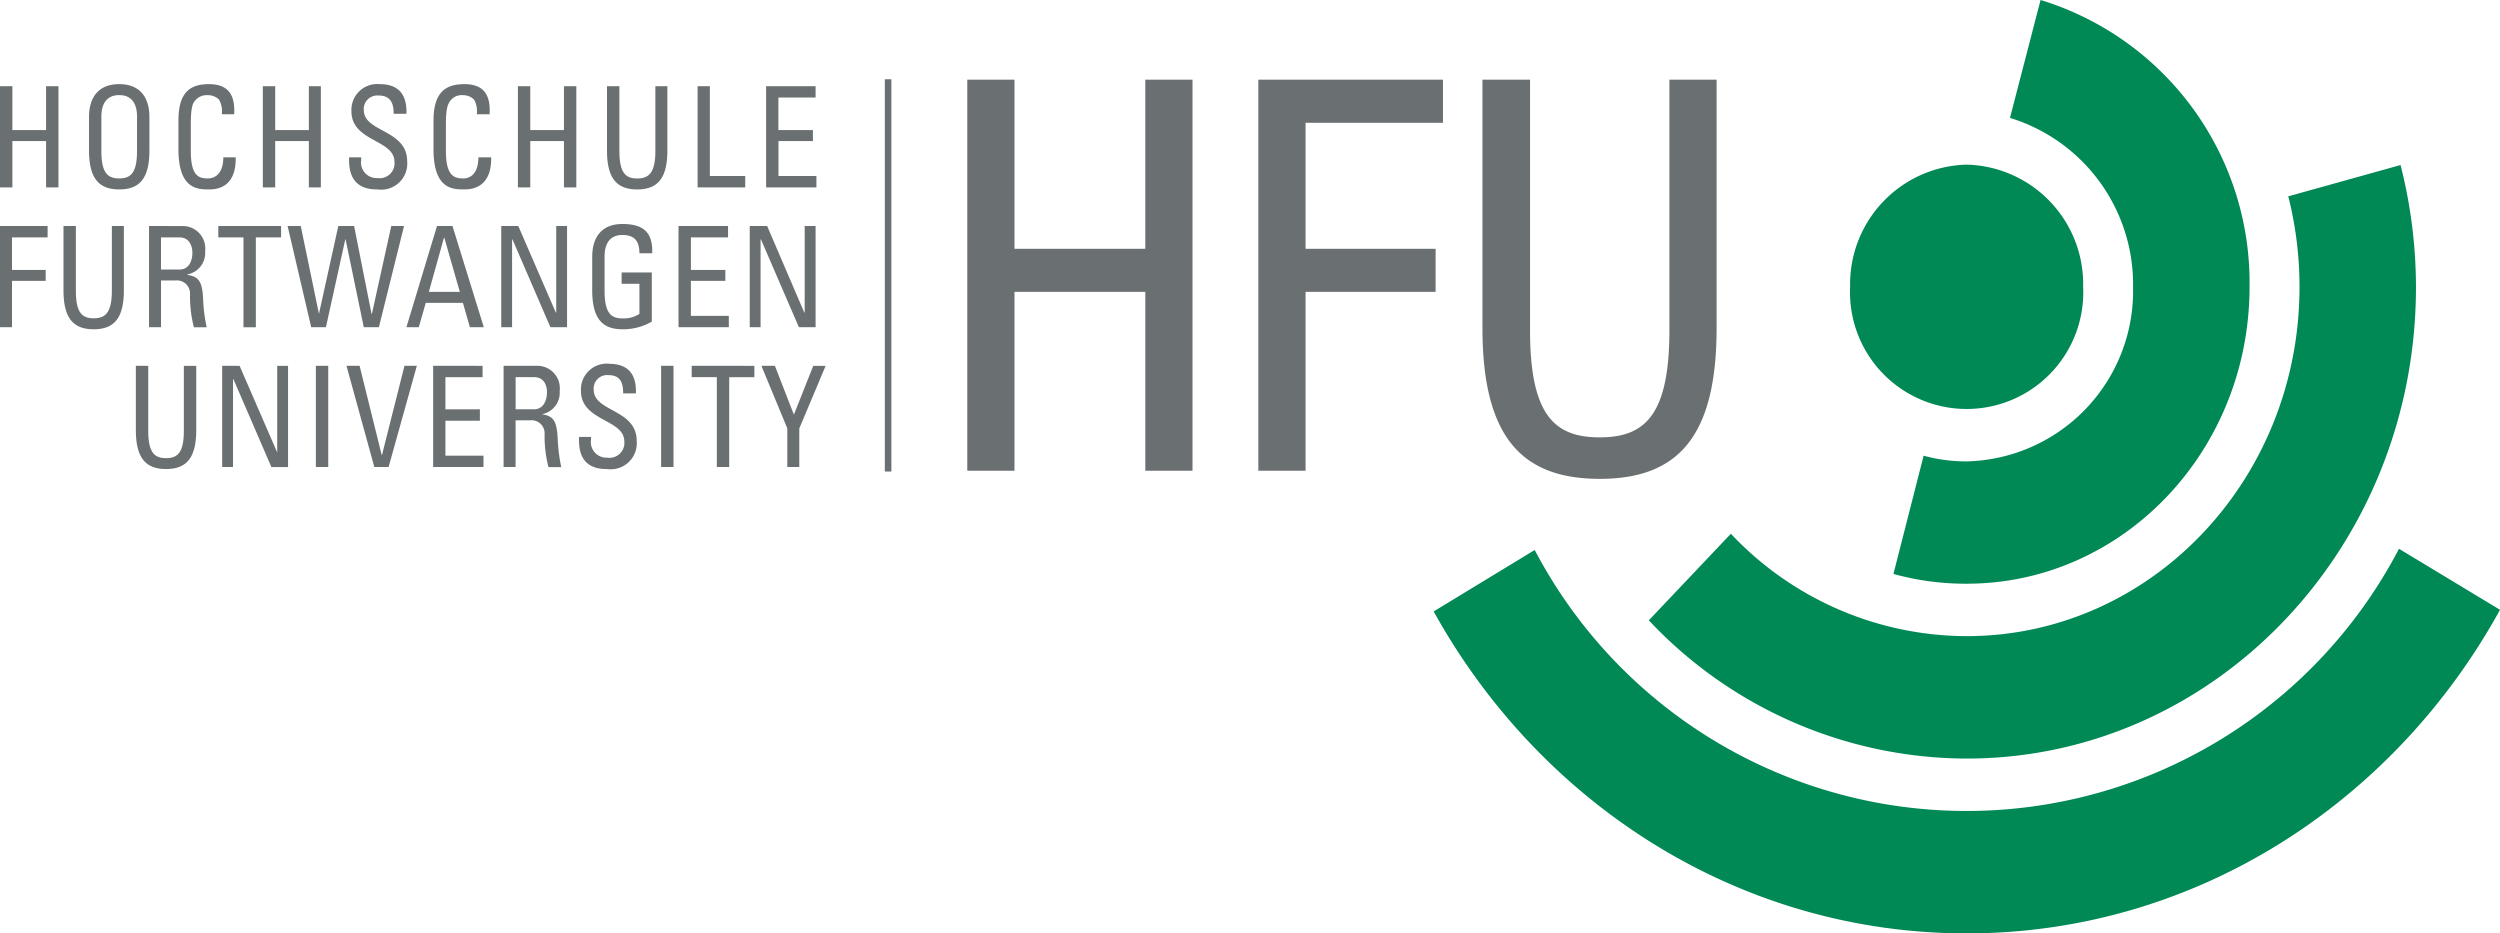 <?xml version="1.0" encoding="UTF-8"?>
<svg xmlns="http://www.w3.org/2000/svg" height="60.766" viewBox="0 0 162.765 60.766" width="162.765">
  <path d="m155.263 0-1.991 7.675a11.344 11.344 0 0 1 8.014 11.01 11.1 11.1 0 0 1 -10.836 11.354 10.385 10.385 0 0 1 -2.8-.371l-1.966 7.7a17.677 17.677 0 0 0 4.763.635c10.174 0 18.421-8.639 18.421-19.32a19.232 19.232 0 0 0 -13.605-18.683zm-4.813 10.719a7.785 7.785 0 0 0 -7.585 7.966 7.593 7.593 0 1 0 15.17 0 7.782 7.782 0 0 0 -7.585-7.966zm28.249.026-7.308 2.038a24.079 24.079 0 0 1 .731 5.9c0 12.569-9.7 22.734-21.672 22.734a21.146 21.146 0 0 1 -15.35-6.667l-5.342 5.637a28.467 28.467 0 0 0 20.689 9c16.157 0 29.257-13.733 29.257-30.7a32.294 32.294 0 0 0 -1.004-7.942zm-.1 24.984a31.756 31.756 0 0 1 -56.271.079l-6.577 4c6.942 12.546 19.89 20.961 34.7 20.961 14.846 0 27.794-8.473 34.725-21.067z" fill="#085" transform="translate(-22.41)"></path>
  <path d="m57.607 6.094v25.54h.428v-25.54zm5.368.026v25.46h3.074v-11.644h8.518v11.645h3.073v-25.461h-3.074v11.01h-8.517v-11.01zm18.95 0v25.46h3.075v-11.644h8.467v-2.806h-8.467v-8.2h8.946v-2.81zm14.591 0v16.145c0 7.058 2.5 9.845 7.636 9.845s7.61-2.787 7.61-9.845v-16.145h-3.074v16.3c0 5.576-1.613 6.987-4.536 6.987s-4.537-1.407-4.537-6.984v-16.303zm-88.754.291c-1.327 0-1.966.833-1.966 2.144v2.17c0 1.821.639 2.541 1.966 2.541s1.966-.72 1.966-2.541v-2.17c-.001-1.311-.64-2.144-1.966-2.144zm5.846 0c-1.232 0-1.991.524-1.991 2.382v1.853c0 2.548 1.185 2.62 1.966 2.62.407 0 1.8-.015 1.764-2.091h-.807c-.009 1.284-.765 1.376-1.008 1.376-.615 0-1.109-.187-1.109-1.8v-1.746c0-1.129.151-1.3.176-1.376a1 1 0 0 1 .958-.5 1.033 1.033 0 0 1 .706.291 1.577 1.577 0 0 1 .176.953h.806c.078-1.273-.397-1.962-1.637-1.962zm11.113 0a1.682 1.682 0 0 0 -1.84 1.773c0 1.976 2.8 1.825 2.8 3.282a.968.968 0 0 1 -1.109 1.059 1.014 1.014 0 0 1 -1.058-1.165v-.185h-.784c-.018.628-.007 2.11 1.84 2.091a1.7 1.7 0 0 0 1.94-1.826c0-2.086-2.822-1.887-2.822-3.335a.878.878 0 0 1 .958-.953c.754 0 .991.471.983 1.191h.832c.051-1.343-.596-1.932-1.74-1.932zm5.519 0c-1.232 0-2.016.524-2.016 2.382v1.853c0 2.548 1.185 2.62 1.966 2.62.408 0 1.823-.015 1.789-2.091h-.832c-.009 1.284-.74 1.376-.983 1.376-.615 0-1.134-.187-1.134-1.8v-1.746c0-1.129.175-1.3.2-1.376a.943.943 0 0 1 .932-.5 1.033 1.033 0 0 1 .706.291 1.577 1.577 0 0 1 .176.953h.832c.079-1.273-.396-1.962-1.636-1.962zm-30.24.133v6.59h.806v-3.017h2.194v3.017h.806v-6.59h-.806v2.856h-2.194v-2.856zm17.111 0v6.59h.806v-3.017h2.192v3.017h.781v-6.59h-.781v2.856h-2.192v-2.856zm16.607 0v6.59h.806v-3.017h2.192v3.017h.806v-6.59h-.806v2.856h-2.192v-2.856zm5.8 0v4.182c0 1.821.639 2.541 1.966 2.541s1.966-.72 1.966-2.541v-4.182h-.781v4.208c0 1.439-.43 1.8-1.184 1.8s-1.159-.361-1.159-1.8v-4.208zm5.9 0v6.59h3.1v-.741h-2.302v-5.849zm4.46 0v6.59h3.276v-.741h-2.47v-2.276h2.243v-.717h-2.25v-2.115h2.423v-.741zm-42.116.582c.252 0 1.159.028 1.159 1.4v2.223c0 1.439-.405 1.8-1.159 1.8s-1.162-.359-1.162-1.797v-2.223c0-1.376.91-1.403 1.162-1.403zm32.76 8.39c-1.327 0-1.966.833-1.966 2.144v2.17c0 1.821.639 2.541 1.966 2.541a3.712 3.712 0 0 0 1.915-.5v-3.2h-1.966v.741h1.159v1.958a1.875 1.875 0 0 1 -1.109.291c-.754 0-1.159-.361-1.159-1.8v-2.228c0-1.375.908-1.4 1.159-1.4.806 0 1.109.417 1.109 1.191h.832c.051-1.378-.588-1.908-1.941-1.908zm-40.522.132v6.59h.781v-3.017h2.193v-.715h-2.193v-2.117h2.319v-.741zm4.133 0v4.182c0 1.821.639 2.541 1.966 2.541s1.966-.72 1.966-2.541v-4.182h-.782v4.208c0 1.439-.429 1.8-1.184 1.8s-1.159-.361-1.159-1.8v-4.208zm5.569 0v6.59h.781v-3.043h.932a.853.853 0 0 1 .958.847 7.926 7.926 0 0 0 .252 2.2h.832a10.414 10.414 0 0 1 -.227-1.72c-.043-1.32-.313-1.575-1.033-1.694v-.028a1.422 1.422 0 0 0 1.159-1.509 1.465 1.465 0 0 0 -1.512-1.641zm4.511 0v.741h1.638v5.849h.806v-5.849h1.643v-.741zm4.511 0 1.537 6.59h.958l1.26-5.717h.021l1.184 5.717h.983l1.638-6.59h-.832l-1.26 5.717h-.025l-1.134-5.717h-1.029l-1.26 5.717-1.185-5.717zm9.727 0-1.991 6.59h.806l.454-1.588h2.419l.454 1.588h.907l-2.041-6.59zm4.183 0v6.59h.706v-5.717h.025l2.47 5.717h1.084v-6.59h-.706v5.637h-.025l-2.444-5.637zm11.541 0v6.59h3.276v-.738h-2.47v-2.279h2.243v-.715h-2.242v-2.117h2.418v-.741zm4.637 0v6.59h.706v-5.717h.025l2.47 5.717h1.087v-6.59h-.71v5.637h-.025l-2.419-5.637zm-38.329.741h1.21c.615 0 .832.533.832 1.006 0 .574-.26 1.085-.832 1.085h-1.21zm18.421.026h.025l1.008 3.52h-2.016zm10.76 8.2a1.682 1.682 0 0 0 -1.84 1.773c0 1.976 2.822 1.825 2.822 3.282a.968.968 0 0 1 -1.109 1.059 1.014 1.014 0 0 1 -1.058-1.165v-.185h-.779c-.018.628-.032 2.11 1.814 2.091a1.7 1.7 0 0 0 1.94-1.826c0-2.086-2.8-1.887-2.8-3.335a.878.878 0 0 1 .958-.953c.754 0 .966.471.958 1.191h.83c.056-1.334-.592-1.927-1.736-1.927zm-30.819.132v4.182c0 1.821.639 2.541 1.966 2.541s1.966-.72 1.966-2.541v-4.177h-.807v4.208c0 1.439-.4 1.8-1.159 1.8s-1.159-.361-1.159-1.8v-4.208zm5.62 0v6.59h.706v-5.711h.029l2.47 5.717h1.084v-6.59h-.706v5.637l-2.448-5.638zm6.1 0v6.59h.806v-6.59zm1.991 0 1.814 6.59h.93l1.84-6.59h-.806l-1.462 5.8h-.025l-1.436-5.8zm5.645 0v6.59h3.276v-.737h-2.477v-2.275h2.243v-.741h-2.243v-2.091h2.419v-.741zm4.586 0v6.59h.781v-3.037h.932a.852.852 0 0 1 .958.847 7.965 7.965 0 0 0 .252 2.2h.832a10.7 10.7 0 0 1 -.227-1.747c-.046-1.324-.315-1.58-1.035-1.7a1.422 1.422 0 0 0 1.159-1.509 1.465 1.465 0 0 0 -1.512-1.641zm10.256 0v6.59h.806v-6.59zm1.991 0v.741h1.636v5.849h.806v-5.844h1.638v-.741zm4.536 0 1.688 4.076v2.514h.781v-2.509l1.714-4.076h-.806l-1.26 3.176-1.237-3.176zm-16 .741h1.21c.615 0 .832.506.832.979 0 .574-.26 1.112-.832 1.112h-1.21z" fill="#6a7071" transform="translate(0 -.933)"></path>
</svg>
